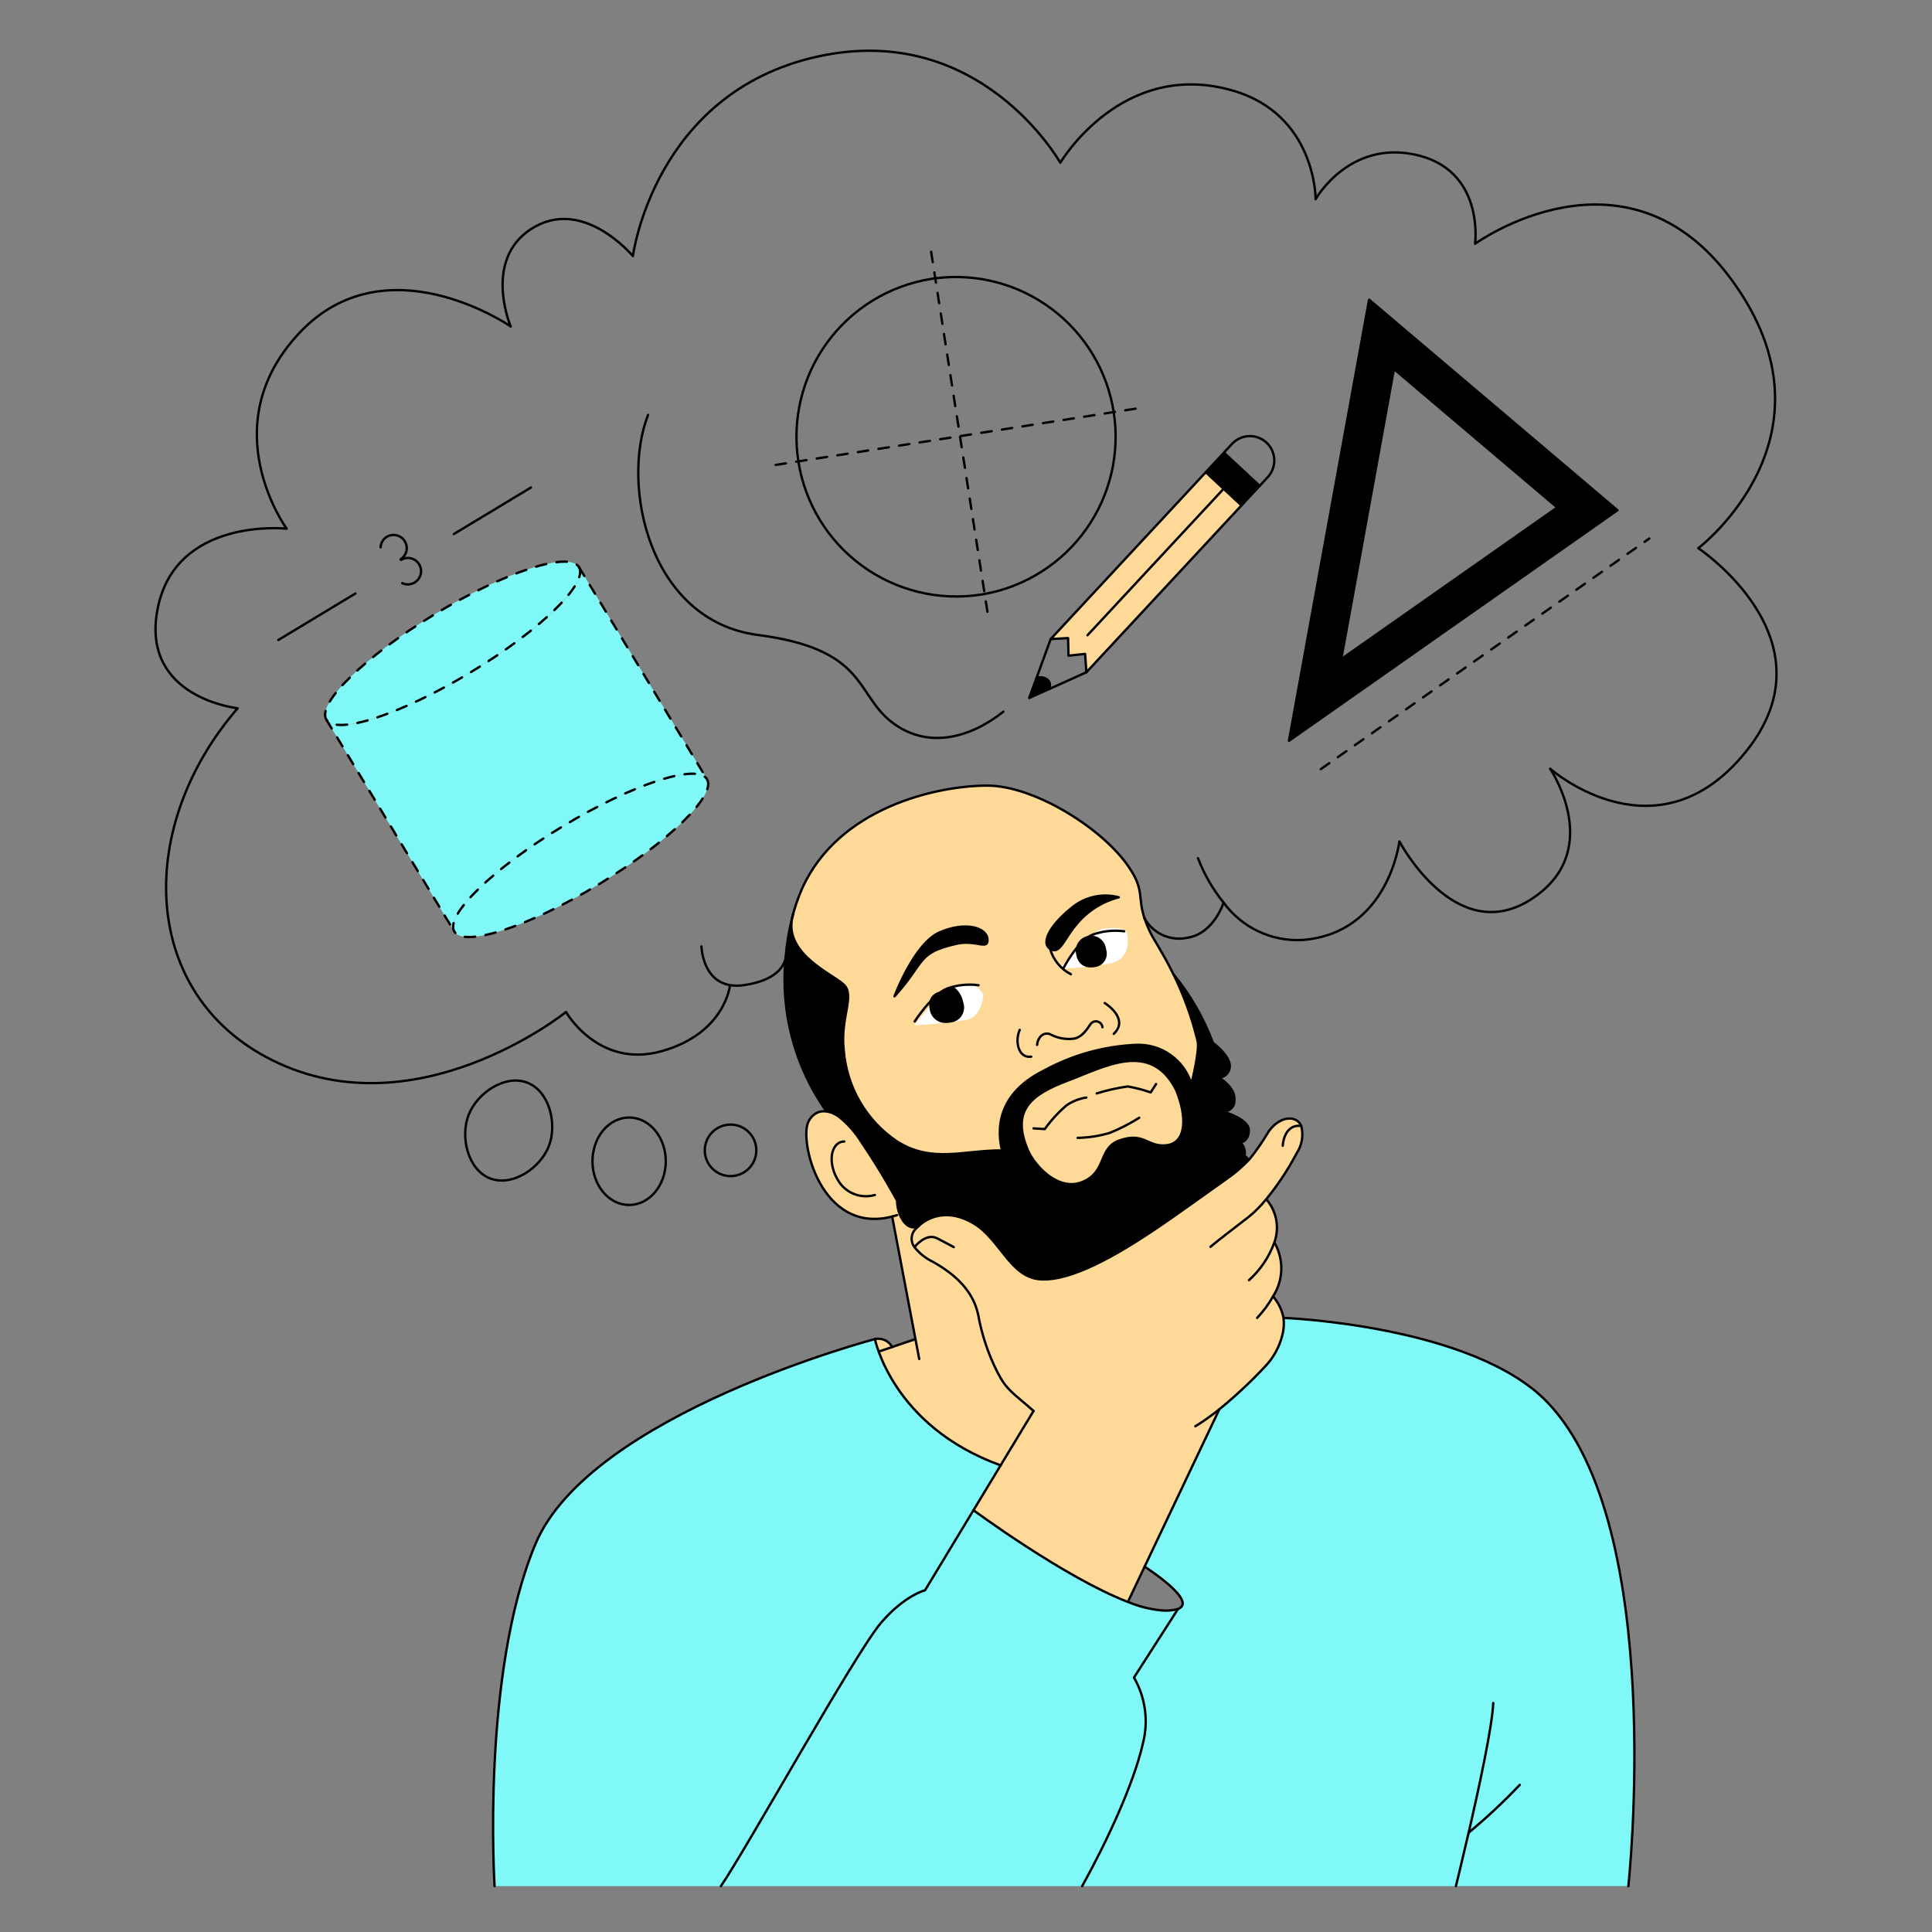<svg width="800" height="800" viewBox="0 0 800 800" fill="none" xmlns="http://www.w3.org/2000/svg">
<rect x="0" y="0" width="800" height="800" fill="#808080" stroke="none"/>
<path d="M602.86 781.004H448.104C458.42 762.412 469.424 738.632 473.22 722.048C475.651 712.783 474.335 702.934 469.556 694.632L487.784 666.252C496.324 663.016 473.952 648.728 473.952 648.728L504.912 583.528C511.579 578.089 517.873 572.209 523.752 565.928C527.278 562.277 529.775 557.759 530.992 552.832C531.603 550.52 531.771 548.114 531.488 545.74L531.636 545.708C531.636 545.708 610.124 548.684 640.764 580.656C690.388 632.436 674.272 780.988 674.272 780.988H602.86V781.004Z" fill="#81F8F8"/>
<path d="M669.745 211.28L533.745 306.752L566.945 124.088L669.745 211.28ZM555.389 272.92L644.821 210.12L577.201 152.8L555.389 272.92Z" fill="black"/>
<path d="M380.325 507.688C384.589 503.688 392.726 500.436 403.038 506.488C414.174 513.036 418.289 528.932 430.833 529.724C443.377 530.516 461.821 520.2 480.237 507.688C488.061 502.384 497.865 495.22 507.301 488.568C510.999 486.064 514.409 483.16 517.47 479.908C520.368 476.28 523.006 472.452 525.366 468.452C529.85 462.12 536.825 461.536 538.817 466.208C539.32 468.138 539.407 470.152 539.071 472.118C538.735 474.083 537.984 475.955 536.869 477.608C533.309 484.366 529.077 490.747 524.238 496.656L524.853 497.168C526.797 499.62 528.069 502.537 528.541 505.63C529.014 508.724 528.672 511.887 527.549 514.808L527.973 514.956C529.801 518.337 530.688 522.146 530.54 525.986C530.393 529.827 529.218 533.557 527.137 536.788C529.337 539.346 530.837 542.43 531.489 545.74C531.772 548.114 531.604 550.52 530.993 552.832C529.776 557.759 527.279 562.277 523.754 565.928C517.874 572.209 511.58 578.089 504.913 583.528L473.953 648.728L467.417 662.5L467.093 663.352C441.001 653.328 403.094 625.352 403.094 625.352L414.329 606.772L427.969 584.24C419.485 576.752 416.849 575.668 413.069 568.312C409.224 560.751 406.513 552.664 405.025 544.312C402.973 534.848 396.101 527.932 386.097 522.38C383.212 520.97 380.678 518.932 378.681 516.416C377.797 515.269 377.378 513.83 377.509 512.388C377.639 510.946 378.31 509.606 379.385 508.636C379.681 508.304 380.001 508 380.325 507.688Z" fill="#FFD997"/>
<path d="M521.6 201.172L514.068 209.276L506.668 202.404L499.284 195.532L506.816 187.428L521.6 201.172Z" fill="black"/>
<path d="M505.834 460.04C507.314 460.48 517.294 463.54 517.118 468.084C516.942 472.992 513.542 472.992 513.542 472.992C514.216 473.606 514.737 474.37 515.063 475.223C515.389 476.075 515.51 476.992 515.418 477.9L517.47 479.9C514.409 483.151 510.999 486.055 507.302 488.56C497.866 495.212 488.062 502.376 480.238 507.68C461.838 520.192 443.39 530.524 430.834 529.716C418.278 528.908 414.174 513.028 403.038 506.48C392.71 500.412 384.59 503.68 380.326 507.68C377.002 509.424 374.114 506.656 372.59 502.88C371.864 501.056 371.481 499.114 371.462 497.152C371.462 497.152 365.462 485.84 356.546 472.684C354.013 468.62 350.779 465.038 346.994 462.104C346.95 462.076 346.906 462.032 346.862 462.004C345.519 460.838 343.835 460.136 342.062 460.004C329.047 441.507 323.105 418.952 325.318 396.444V396.208C325.761 390.838 326.639 385.512 327.942 380.284C325.054 395.288 344.79 403.344 349.362 407.712C354.138 412.268 347.762 421.456 349.362 434.948C349.962 442.492 352.259 449.803 356.083 456.334C359.906 462.865 365.157 468.448 371.442 472.664C385.95 481.864 399.486 476.164 414.886 476.372C411.91 463.768 415.998 451.46 431.998 443.448C443.749 436.962 456.834 433.267 470.242 432.648C475.341 432.394 480.379 433.851 484.557 436.786C488.734 439.722 491.812 443.968 493.302 448.852C493.302 448.852 496.862 435.008 495.882 431.008C493.567 421.47 490.214 412.215 485.882 403.408C492.852 411.914 498.377 421.509 502.234 431.808C502.234 431.808 509.222 436.908 509.222 441.452C509.236 442.676 508.768 443.858 507.918 444.74C507.069 445.622 505.906 446.135 504.682 446.168C504.682 446.168 511.882 450.328 511.114 455.808C511.122 456.461 510.982 457.107 510.704 457.698C510.426 458.288 510.017 458.808 509.508 459.217C508.999 459.627 508.404 459.915 507.768 460.06C507.131 460.205 506.47 460.204 505.834 460.056V460.04ZM482.89 474.236C491.478 473.328 491.522 462.236 486.978 451.28C476.474 430.576 457.322 441.724 442.246 447.396C427.17 453.068 418.422 459.528 425.646 476.32C428.446 482.72 438.23 493.592 448.326 489.372C458.422 485.152 454.702 475.336 463.526 472.232C473.778 468.612 475.066 475.088 482.89 474.252V474.236Z" fill="black"/>
<path d="M506.669 202.404L514.069 209.276L449.849 278.372L449.321 270.768L442.449 271.5L442.273 264.22L435.065 264.628L499.285 195.532L506.669 202.404Z" fill="#FFD997"/>
<path d="M434.8 392.848C438.872 395.544 440.44 388.848 445.76 382.68C450.272 377.219 456.394 373.321 463.252 371.544C460.019 370.698 456.635 370.609 453.362 371.282C450.09 371.956 447.016 373.374 444.38 375.428C435.356 382.488 430.744 390.168 434.8 392.848ZM370.4 412.556C383.424 398.156 379.412 394.504 396.2 390.768C404.156 388.996 409.328 393.696 408.876 388.832C408.424 383.968 399.484 381.492 388.992 386.124C378.668 390.692 370.624 411.896 370.4 412.556ZM495.908 431.032C496.888 435.032 493.328 448.876 493.328 448.876C491.838 443.992 488.76 439.746 484.583 436.811C480.405 433.875 475.367 432.418 470.268 432.672C456.86 433.291 443.775 436.986 432.024 443.472C416.024 451.472 411.936 463.792 414.912 476.396C399.512 476.188 385.976 481.888 371.468 472.688C365.183 468.472 359.932 462.889 356.109 456.358C352.285 449.827 349.988 442.516 349.388 434.972C347.788 421.48 354.164 412.292 349.388 407.736C344.816 403.368 325.08 395.312 327.968 380.308C328.982 376.074 330.374 371.94 332.128 367.956C347.22 334.46 387.688 325.304 408.904 325.32C427.98 325.32 456.656 342.844 467.672 359.384C473.916 368.732 471.012 371.324 473.884 380.144V380.176C474.605 382.351 475.482 384.471 476.508 386.52C477.796 389.144 481.664 394.84 485.868 403.428C490.211 412.235 493.575 421.491 495.9 431.032H495.908ZM460.216 397.256C462.752 396.776 464.288 395.256 463.644 391.808C463 388.36 460.42 386.004 457.884 386.476C456.515 386.987 455.395 388.005 454.757 389.32C454.119 390.634 454.011 392.144 454.456 393.536C454.531 394.186 454.749 394.812 455.094 395.369C455.44 395.925 455.904 396.398 456.454 396.754C457.004 397.109 457.625 397.339 458.275 397.425C458.924 397.512 459.584 397.454 460.208 397.256H460.216ZM399.628 420.716C402.368 420.188 404.028 418.516 403.336 414.812C402.644 411.108 399.848 408.524 397.096 409.052C395.614 409.603 394.402 410.704 393.711 412.127C393.021 413.549 392.905 415.182 393.388 416.688C393.468 417.393 393.704 418.071 394.078 418.675C394.452 419.278 394.955 419.79 395.551 420.175C396.147 420.561 396.821 420.809 397.525 420.902C398.228 420.996 398.944 420.932 399.62 420.716H399.628Z" fill="#FFD997"/>
<path d="M487.784 666.252L469.556 694.632C474.335 702.933 475.651 712.783 473.22 722.048C469.424 738.632 458.42 762.412 448.104 781.004H298.524C309.644 764.684 354.276 684.204 364.924 671.848C374.652 660.552 383.048 658.5 383.048 658.5L403.108 625.344C403.108 625.344 441.012 653.344 467.108 663.344C471.518 665.193 476.181 666.369 480.94 666.832C483.238 667.076 485.561 666.879 487.784 666.252Z" fill="#81F8F8"/>
<path d="M378.744 424.512C386.003 424.178 393.238 423.429 400.412 422.268C406.756 420.82 407.152 411.952 407.152 411.952C407.152 411.952 404.94 405.552 395.928 408.248C388.956 410.328 378.744 424.512 378.744 424.512Z" fill="white"/>
<path d="M438.801 401.068C446.073 400.914 453.32 400.164 460.469 398.824C469.497 396.232 466.509 385.96 466.509 385.96C466.509 385.96 465.233 383.088 456.001 384.804C451.225 385.684 438.801 401.068 438.801 401.068Z" fill="white"/>
<path d="M486.977 451.296C491.521 462.252 491.477 473.344 482.889 474.252C475.065 475.088 473.777 468.612 463.505 472.252C454.705 475.356 458.421 485.188 448.305 489.392C438.189 493.596 428.409 482.756 425.625 476.34C418.401 459.54 427.133 453.084 442.225 447.416C457.317 441.748 476.473 430.592 486.977 451.296Z" fill="#FFD997"/>
<path d="M444.4 375.428C447.036 373.375 450.11 371.956 453.382 371.282C456.655 370.609 460.039 370.698 463.272 371.544C456.414 373.322 450.293 377.219 445.78 382.68C440.46 388.864 438.892 395.544 434.82 392.848C430.748 390.152 435.356 382.488 444.4 375.428Z" fill="black"/>
<path d="M429.234 280.628C432.634 279.78 436.006 282.008 434.318 285.36L426.158 289.04L429.222 280.64L429.234 280.628Z" fill="black"/>
<path d="M369.425 557.768L379.065 554.488L369.425 503.732C370.101 503.572 370.773 503.368 371.461 503.148L372.589 502.868C374.113 506.664 376.989 509.432 380.325 507.668C379.989 507.976 379.681 508.284 379.389 508.608C378.313 509.578 377.643 510.918 377.512 512.36C377.381 513.803 377.8 515.241 378.685 516.388C380.68 518.905 383.214 520.943 386.101 522.352C396.101 527.904 402.977 534.82 405.029 544.284C406.516 552.636 409.227 560.723 413.073 568.284C416.853 575.64 419.473 576.724 427.973 584.212L414.333 606.744C369.425 590.556 362.261 554.468 362.261 554.468C363.651 554.159 365.105 554.314 366.399 554.91C367.693 555.506 368.756 556.51 369.425 557.768Z" fill="#FFD997"/>
<path d="M414.333 606.764L403.097 625.344L383.037 658.5C383.037 658.5 374.637 660.552 364.913 671.848C354.277 684.2 309.645 764.684 298.513 781.004H204.801C204.801 781.004 199.161 693.152 221.709 639.364C244.257 585.576 362.281 554.488 362.281 554.488C362.281 554.488 369.425 590.576 414.333 606.764Z" fill="#81F8F8"/>
<path d="M408.868 388.832C409.32 393.696 404.148 388.996 396.192 390.768C379.392 394.504 383.416 398.152 370.392 412.556C370.624 411.896 378.668 390.692 388.984 386.124C399.476 381.492 408.428 383.968 408.868 388.832Z" fill="black"/>
<path d="M372.587 502.868L371.459 503.148C370.771 503.368 370.099 503.572 369.423 503.732C339.695 511.412 330.623 471.732 334.859 464.216C338.831 457.124 345.803 461.316 346.859 461.992C346.903 462.02 346.947 462.064 346.991 462.092C350.776 465.026 354.01 468.608 356.543 472.672C365.467 485.828 371.459 497.14 371.459 497.14C371.479 499.103 371.861 501.045 372.587 502.868Z" fill="#FFD997"/>
<path d="M292.737 322.62C296.765 329.304 276.621 348.864 247.741 366.3C218.861 383.736 192.165 392.452 188.141 385.756C184.117 379.06 204.245 359.516 233.121 342.092C261.997 324.668 288.693 315.94 292.737 322.62Z" fill="#81F8F8"/>
<path d="M239.725 234.8L292.737 322.62C288.693 315.94 262.013 324.656 233.137 342.092C204.261 359.528 184.093 379.076 188.137 385.756L135.125 297.964C139.169 304.644 165.853 295.924 194.725 278.488C223.597 261.052 243.757 241.508 239.725 234.8Z" fill="#81F8F8"/>
<path d="M239.724 234.8C243.756 241.496 223.624 261.04 194.728 278.476C165.832 295.912 139.168 304.632 135.128 297.952C131.088 291.272 151.248 271.708 180.124 254.272C209 236.836 235.696 228.132 239.724 234.8Z" fill="#81F8F8"/>
<path d="M427.972 467.236L432.616 467.528C435.222 463.885 438.263 460.574 441.672 457.668C444.113 456.002 446.898 454.908 449.82 454.468" stroke="black" stroke-width="0.98" stroke-linecap="round" stroke-linejoin="round"/>
<path d="M454.142 452.76C458.335 451.451 462.628 450.485 466.978 449.872C470.204 450.453 473.383 451.276 476.486 452.336L478.702 448.876" stroke="black" stroke-width="0.98" stroke-linecap="round" stroke-linejoin="round"/>
<path d="M446.228 471.164C450.773 471.089 455.285 470.384 459.636 469.068C463.838 467.346 467.883 465.262 471.724 462.84" stroke="black" stroke-width="0.98" stroke-linecap="round" stroke-linejoin="round"/>
<path d="M429.441 432.672C429.516 431.448 429.977 430.278 430.757 429.332C431.291 428.646 432.062 428.184 432.918 428.036C433.775 427.888 434.656 428.065 435.389 428.532C438.158 429.895 441.255 430.45 444.325 430.132C447.901 429.732 450.141 426.204 451.525 424.096C451.843 423.636 452.294 423.284 452.818 423.088C453.341 422.892 453.912 422.86 454.454 422.997C454.996 423.134 455.483 423.433 455.851 423.855C456.218 424.276 456.448 424.8 456.509 425.356" stroke="black" stroke-width="0.98" stroke-linecap="round" stroke-linejoin="round"/>
<path d="M422.244 426.46C420.192 430.944 421.528 438.296 427.008 437.552" stroke="black" stroke-width="0.98" stroke-linecap="round" stroke-linejoin="round"/>
<path d="M457.44 415.34C457.44 415.34 467.884 421.74 461.176 428.1" stroke="black" stroke-width="0.98" stroke-linecap="round" stroke-linejoin="round"/>
<path d="M370.399 412.556C370.631 411.896 378.675 390.692 388.991 386.124C399.483 381.492 408.435 383.968 408.875 388.832C409.315 393.696 404.155 388.996 396.199 390.768C379.403 394.504 383.415 398.152 370.399 412.556Z" stroke="black" stroke-width="0.98" stroke-linecap="round" stroke-linejoin="round"/>
<path d="M434.801 392.848C438.873 395.544 440.441 388.848 445.761 382.68C450.273 377.219 456.395 373.322 463.253 371.544C460.02 370.698 456.636 370.609 453.363 371.282C450.09 371.956 447.017 373.375 444.381 375.428C435.357 382.488 430.745 390.168 434.801 392.848Z" stroke="black" stroke-width="0.98" stroke-linecap="round" stroke-linejoin="round"/>
<path d="M378.744 422.972C378.744 422.972 386.024 411.736 392.224 409.3C396.376 407.844 400.812 407.383 405.176 407.952" stroke="black" stroke-width="0.98" stroke-linecap="round" stroke-linejoin="round"/>
<path d="M398.889 415.148C398.506 412.967 397.445 410.963 395.857 409.42C394.201 407.88 392.721 409.74 390.773 410.124C386.877 410.856 384.033 412.804 384.941 417.772C385.133 419.42 385.94 420.934 387.201 422.013C388.462 423.091 390.083 423.654 391.741 423.588C392.365 423.584 392.987 423.525 393.601 423.412C394.539 423.315 395.442 423.007 396.245 422.512C397.047 422.017 397.728 421.348 398.236 420.554C398.744 419.76 399.067 418.861 399.18 417.926C399.293 416.99 399.193 416.04 398.889 415.148Z" fill="black"/>
<path d="M440.5 400.628C440.5 400.628 446.316 389.388 452.528 386.972C456.679 385.507 461.119 385.045 465.484 385.624" stroke="black" stroke-width="0.98" stroke-linecap="round" stroke-linejoin="round"/>
<path d="M458.023 393.14C457.944 392.266 457.682 391.417 457.256 390.65C456.829 389.882 456.247 389.212 455.546 388.683C454.846 388.153 454.042 387.776 453.187 387.575C452.333 387.374 451.445 387.354 450.582 387.516C449.719 387.678 448.899 388.019 448.176 388.516C447.452 389.013 446.84 389.656 446.379 390.404C445.918 391.151 445.619 391.987 445.5 392.857C445.381 393.727 445.444 394.612 445.687 395.456C445.802 396.281 446.083 397.074 446.514 397.787C446.944 398.5 447.515 399.118 448.191 399.604C449.224 400.287 450.441 400.639 451.679 400.612C452.23 400.608 452.779 400.555 453.319 400.452C454.147 400.36 454.944 400.085 455.652 399.646C456.36 399.208 456.962 398.616 457.412 397.916C457.863 397.215 458.152 396.423 458.257 395.597C458.363 394.771 458.283 393.931 458.023 393.14Z" fill="black"/>
<path d="M434.801 392.848C435.437 395.105 436.53 397.207 438.012 399.024C439.494 400.841 441.334 402.335 443.417 403.412" stroke="black" stroke-width="0.98" stroke-linecap="round" stroke-linejoin="round"/>
<path d="M346.862 462C345.806 461.324 338.834 457.132 334.862 464.224C330.642 471.728 339.698 511.424 369.426 503.74C370.102 503.58 370.774 503.376 371.462 503.156" stroke="black" stroke-width="0.98" stroke-linecap="round" stroke-linejoin="round"/>
<path d="M349.6 472.672C344.136 472.672 342.128 481.58 347.6 489.64C349.2 491.924 351.474 493.65 354.104 494.578C356.734 495.505 359.589 495.587 362.268 494.812" stroke="black" stroke-width="0.98" stroke-linecap="round" stroke-linejoin="round"/>
<path d="M380.632 507.528C380.533 507.588 380.43 507.642 380.324 507.688C377 509.432 374.112 506.664 372.588 502.888C371.861 501.064 371.479 499.122 371.46 497.16C371.46 497.16 365.46 485.848 356.544 472.692C354.01 468.628 350.776 465.046 346.992 462.112C346.948 462.084 346.904 462.04 346.86 462.008C345.513 460.851 343.83 460.158 342.06 460.032" stroke="black" stroke-width="0.98" stroke-linecap="round" stroke-linejoin="round"/>
<path d="M325.32 396.452C323.115 418.956 329.057 441.505 342.068 460" stroke="black" stroke-width="0.98" stroke-linecap="round" stroke-linejoin="round"/>
<path d="M473.877 380.128C471.005 371.328 473.909 368.716 467.665 359.368C456.649 342.828 427.973 325.304 408.897 325.304C387.697 325.304 347.213 334.444 332.121 367.94C330.367 371.924 328.975 376.058 327.961 380.292C326.658 385.52 325.78 390.846 325.337 396.216" stroke="black" stroke-width="0.98" stroke-linecap="round" stroke-linejoin="round"/>
<path d="M485.877 403.412C481.673 394.824 477.805 389.128 476.517 386.504C475.491 384.455 474.614 382.335 473.893 380.16" stroke="black" stroke-width="0.98" stroke-linecap="round" stroke-linejoin="round"/>
<path d="M328.473 378.268C328.257 378.93 328.085 379.607 327.961 380.292C325.073 395.296 344.809 403.352 349.381 407.72C354.157 412.276 347.781 421.464 349.381 434.956C349.98 442.5 352.278 449.811 356.102 456.343C359.925 462.874 365.176 468.456 371.461 472.672C385.969 481.872 399.505 476.172 414.905 476.38C411.929 463.776 416.017 451.468 432.017 443.456C443.767 436.97 456.853 433.275 470.261 432.656C475.36 432.403 480.398 433.859 484.576 436.795C488.753 439.73 491.831 443.976 493.321 448.86C493.321 448.86 496.881 435.016 495.901 431.016C493.586 421.478 490.232 412.223 485.901 403.416" stroke="black" stroke-width="0.98" stroke-linecap="round" stroke-linejoin="round"/>
<path d="M505.834 460.056C506.469 460.206 507.131 460.209 507.768 460.066C508.405 459.922 509.001 459.635 509.511 459.227C510.021 458.819 510.432 458.3 510.711 457.71C510.991 457.119 511.133 456.473 511.126 455.82C511.87 450.34 504.694 446.18 504.694 446.18C505.918 446.147 507.08 445.635 507.93 444.752C508.779 443.87 509.248 442.689 509.234 441.464C509.234 436.92 502.246 431.82 502.246 431.82C498.388 421.521 492.864 411.926 485.894 403.42" stroke="black" stroke-width="0.98" stroke-linecap="round" stroke-linejoin="round"/>
<path d="M505.783 460.041C505.736 460.036 505.69 460.026 505.645 460.012" stroke="black" stroke-width="0.98" stroke-linecap="round" stroke-linejoin="round"/>
<path d="M505.776 460.04H505.842" stroke="black" stroke-width="0.98" stroke-linecap="round" stroke-linejoin="round"/>
<path d="M515.417 477.916C515.509 477.008 515.387 476.091 515.062 475.239C514.736 474.386 514.215 473.622 513.54 473.008C513.54 473.008 516.941 473.008 517.117 468.1C517.293 463.556 507.313 460.5 505.833 460.056" stroke="black" stroke-width="0.98" stroke-linecap="round" stroke-linejoin="round"/>
<path d="M501.232 516.288C505.612 512.596 510.404 509.088 516.968 503.952C519.637 501.785 522.073 499.345 524.236 496.672C529.076 490.763 533.308 484.381 536.868 477.624C537.983 475.97 538.733 474.099 539.069 472.133C539.405 470.168 539.319 468.153 538.816 466.224C536.816 461.552 529.848 462.136 525.364 468.468C523.005 472.467 520.366 476.295 517.468 479.924C514.407 483.175 510.997 486.079 507.3 488.584C497.864 495.236 488.06 502.4 480.236 507.704C461.836 520.216 443.388 530.548 430.832 529.74C418.276 528.932 414.172 513.052 403.036 506.504C392.704 500.436 384.588 503.704 380.324 507.704C379.988 508.012 379.68 508.32 379.388 508.644C378.312 509.613 377.642 510.953 377.511 512.396C377.381 513.838 377.799 515.277 378.684 516.424C380.679 518.94 383.211 520.978 386.096 522.388C396.096 527.94 402.976 534.856 405.028 544.32C406.516 552.671 409.226 560.758 413.072 568.32C416.852 575.676 419.472 576.76 427.972 584.248" stroke="black" stroke-width="0.98" stroke-linecap="round" stroke-linejoin="round"/>
<path d="M527.973 514.972C529.801 518.352 530.687 522.162 530.54 526.002C530.393 529.842 529.218 533.573 527.137 536.804C525.315 540.037 523.101 543.033 520.545 545.724" stroke="black" stroke-width="0.98" stroke-linecap="round" stroke-linejoin="round"/>
<path d="M527.137 536.8C529.337 539.358 530.836 542.442 531.489 545.752C531.771 548.126 531.603 550.532 530.993 552.844C529.776 557.771 527.278 562.289 523.753 565.94C517.874 572.221 511.579 578.101 504.913 583.54C501.755 586.1 498.437 588.454 494.977 590.588" stroke="black" stroke-width="0.98" stroke-linecap="round" stroke-linejoin="round"/>
<path d="M504.912 583.528L473.952 648.728L467.416 662.5" stroke="black" stroke-width="0.98" stroke-linecap="round" stroke-linejoin="round"/>
<path d="M427.972 584.232L414.332 606.764L403.096 625.344L383.036 658.5C383.036 658.5 374.636 660.552 364.912 671.848C354.276 684.2 309.644 764.684 298.512 781.004" stroke="black" stroke-width="0.98" stroke-linecap="round" stroke-linejoin="round"/>
<path d="M403.096 625.344C403.096 625.344 441 653.344 467.096 663.344C471.505 665.193 476.168 666.369 480.928 666.832C483.231 667.076 485.56 666.876 487.788 666.244C496.328 663.004 473.956 648.72 473.956 648.72" stroke="black" stroke-width="0.98" stroke-linecap="round" stroke-linejoin="round"/>
<path d="M487.784 666.252L469.556 694.632C474.335 702.934 475.651 712.783 473.22 722.048C469.424 738.632 458.42 762.412 448.104 781.004" stroke="black" stroke-width="0.98" stroke-linecap="round" stroke-linejoin="round"/>
<path d="M204.801 781.004C204.801 781.004 199.161 693.152 221.709 639.364C244.257 585.576 362.281 554.488 362.281 554.488C362.281 554.488 369.445 590.576 414.353 606.764" stroke="black" stroke-width="0.98" stroke-linecap="round" stroke-linejoin="round"/>
<path d="M369.425 503.732L379.065 554.488L380.633 562.736" stroke="black" stroke-width="0.98" stroke-linecap="round" stroke-linejoin="round"/>
<path d="M364.402 559.484L369.426 557.768L379.066 554.488H379.082" stroke="black" stroke-width="0.98" stroke-linecap="round" stroke-linejoin="round"/>
<path d="M531.636 545.724C531.636 545.724 610.124 548.7 640.764 580.672C690.388 632.452 674.272 781.004 674.272 781.004" stroke="black" stroke-width="0.98" stroke-linecap="round" stroke-linejoin="round"/>
<path d="M608.121 758.896C605.233 771.424 602.861 781.004 602.861 781.004" stroke="black" stroke-width="0.98" stroke-linecap="round" stroke-linejoin="round"/>
<path d="M618.316 705.168C617.936 714.808 612.456 740.14 608.132 758.88" stroke="black" stroke-width="0.98" stroke-linecap="round" stroke-linejoin="round"/>
<path d="M425.645 476.336C428.445 482.736 438.229 493.608 448.325 489.388C458.421 485.168 454.701 475.352 463.525 472.248C473.797 468.612 475.085 475.088 482.909 474.248C491.497 473.34 491.541 462.248 486.997 451.292C476.493 430.588 457.341 441.736 442.265 447.408C427.189 453.08 418.421 459.544 425.645 476.336Z" stroke="black" stroke-width="0.98" stroke-linecap="round" stroke-linejoin="round"/>
<path d="M641.904 318.356L641.948 318.4C642.856 319.792 664.38 353.04 633.816 372.496C602.596 392.38 579.46 348.424 579.46 348.424C579.46 348.424 574.948 386.424 539.356 389.224C533.049 389.577 526.754 388.347 521.044 385.644C515.335 382.942 510.392 378.854 506.668 373.752C502.188 368.213 498.608 362.004 496.06 355.352" stroke="black" stroke-width="0.98" stroke-linecap="round" stroke-linejoin="round"/>
<path d="M544.801 82.432C545.201 81.728 558.689 58.492 585.489 63.928C615.009 69.928 610.793 100.94 610.793 100.94C610.793 100.94 673.121 55.812 717.105 115.972C764.345 180.584 703.229 227.004 703.229 227.004C703.229 227.004 760.125 264.776 723.113 311.032C686.833 356.38 643.657 319.832 641.969 318.4" stroke="black" stroke-width="0.98" stroke-linecap="round" stroke-linejoin="round"/>
<path d="M211.476 135.2C211.14 134.4 200.152 107.772 219.8 94.908C241.192 80.908 262.068 106.044 262.068 106.044C262.068 106.044 270.772 38.492 338.376 23.46C405.98 8.428 439.048 67.4 439.048 67.4C439.048 67.4 464.428 24.2 510.436 37.496C544.632 47.372 544.78 81.848 544.78 82.42" stroke="black" stroke-width="0.98" stroke-linecap="round" stroke-linejoin="round"/>
<path d="M302.245 408.144C302.245 408.144 300.137 427.968 273.953 435.28C247.769 442.592 234.377 419.044 234.377 419.044C234.377 419.044 170.673 470.296 110.029 437.6C57.913 409.484 56.461 341.732 98.409 293.28C98.409 293.28 58.541 289.032 65.133 252.784C72.225 213.824 118.701 218.92 118.701 218.92C118.701 218.92 87.785 176.616 123.801 138.036C159.449 99.852 210.437 134.46 211.465 135.164" stroke="black" stroke-width="0.98" stroke-linecap="round" stroke-linejoin="round"/>
<path d="M291.839 476.336C291.839 479.165 292.963 481.879 294.964 483.879C296.965 485.88 299.678 487.004 302.507 487.004C305.337 487.004 308.05 485.88 310.051 483.879C312.051 481.879 313.175 479.165 313.175 476.336C313.175 473.507 312.051 470.793 310.051 468.793C308.05 466.792 305.337 465.668 302.507 465.668C299.678 465.668 296.965 466.792 294.964 468.793C292.963 470.793 291.839 473.507 291.839 476.336Z" stroke="black" stroke-width="0.98" stroke-linecap="round" stroke-linejoin="round"/>
<path d="M245.325 480.848C245.325 485.65 246.925 490.256 249.771 493.652C252.618 497.048 256.479 498.956 260.505 498.956C264.531 498.956 268.392 497.048 271.239 493.652C274.086 490.256 275.685 485.65 275.685 480.848C275.685 476.045 274.086 471.439 271.239 468.043C268.392 464.648 264.531 462.74 260.505 462.74C256.479 462.74 252.618 464.648 249.771 468.043C246.925 471.439 245.325 476.045 245.325 480.848Z" stroke="black" stroke-width="0.98" stroke-linecap="round" stroke-linejoin="round"/>
<path d="M227.257 474.592C223.681 483.764 212.109 491.512 202.937 487.952C193.765 484.392 190.465 470.84 194.041 461.668C197.617 452.496 209.193 444.744 218.365 448.32C227.537 451.896 230.833 465.42 227.257 474.592Z" stroke="black" stroke-width="0.98" stroke-linecap="round" stroke-linejoin="round"/>
<path d="M239.724 234.8C243.756 241.496 223.624 261.04 194.728 278.476C165.832 295.912 139.168 304.632 135.128 297.952C131.088 291.272 151.248 271.708 180.124 254.272C209 236.836 235.696 228.132 239.724 234.8Z" stroke="black" stroke-width="0.98" stroke-linecap="round" stroke-linejoin="round" stroke-dasharray="4.31 4.31"/>
<path d="M292.737 322.62C296.765 329.304 276.621 348.864 247.741 366.3C218.861 383.736 192.165 392.452 188.141 385.756C184.117 379.06 204.245 359.516 233.121 342.092C261.997 324.668 288.693 315.94 292.737 322.62Z" stroke="black" stroke-width="0.98" stroke-linecap="round" stroke-linejoin="round" stroke-dasharray="4.31 4.31"/>
<path d="M135.125 297.964L188.137 385.756" stroke="black" stroke-width="0.98" stroke-linecap="round" stroke-linejoin="round" stroke-dasharray="4.31 4.31"/>
<path d="M239.726 234.812L292.738 322.62" stroke="black" stroke-width="0.98" stroke-linecap="round" stroke-linejoin="round" stroke-dasharray="4.31 4.31"/>
<path d="M115.245 265.008L147.157 245.756" stroke="black" stroke-width="0.98" stroke-linecap="round" stroke-linejoin="round"/>
<path d="M187.933 221.128L219.845 201.876" stroke="black" stroke-width="0.98" stroke-linecap="round" stroke-linejoin="round"/>
<path d="M166.569 241.48C167.378 241.862 168.269 242.036 169.162 241.987C170.055 241.938 170.922 241.668 171.685 241.2C172.304 240.832 172.845 240.345 173.275 239.768C173.706 239.19 174.018 238.533 174.193 237.834C174.368 237.136 174.404 236.409 174.297 235.697C174.19 234.984 173.944 234.3 173.571 233.683C173.199 233.066 172.708 232.529 172.127 232.103C171.547 231.677 170.887 231.37 170.187 231.2C169.487 231.029 168.76 230.999 168.049 231.111C167.337 231.223 166.655 231.475 166.041 231.852L165.881 231.588C167.088 230.825 167.948 229.619 168.277 228.229C168.605 226.839 168.376 225.375 167.638 224.152C166.9 222.929 165.713 222.044 164.33 221.686C162.947 221.329 161.479 221.528 160.241 222.24C159.47 222.697 158.825 223.338 158.365 224.106C157.904 224.874 157.641 225.745 157.601 226.64" stroke="black" stroke-width="0.98" stroke-linecap="round" stroke-linejoin="round"/>
<path d="M461.161 170.636C463.823 187.677 459.727 205.084 449.746 219.15C439.766 233.217 424.689 242.832 407.725 245.948C407.153 246.036 406.581 246.14 406.009 246.228C388.695 248.888 371.032 244.573 356.895 234.229C342.757 223.885 333.299 208.357 330.593 191.049C327.888 173.742 332.157 156.068 342.463 141.903C352.77 127.739 368.273 118.239 385.573 115.488C386.145 115.4 386.701 115.312 387.273 115.252C404.379 113.029 421.676 117.575 435.478 127.921C449.281 138.266 458.496 153.594 461.161 170.636Z" stroke="black" stroke-width="0.98" stroke-linecap="round" stroke-linejoin="round"/>
<path d="M385.557 104.264L387.273 115.252L397.497 180.6L407.725 245.948L409.441 256.924" stroke="black" stroke-width="0.98" stroke-linecap="round" stroke-linejoin="round" stroke-dasharray="4.31 4.31"/>
<path d="M321.176 192.528L330.42 191.076L397.496 180.6L461.16 170.636L473.82 168.66" stroke="black" stroke-width="0.98" stroke-linecap="round" stroke-linejoin="round" stroke-dasharray="4.31 4.31"/>
<path d="M268.356 171.796C256.928 201.084 268.808 257.068 313.848 262.928C358.888 268.788 354.128 287.164 369.048 298.856C383.968 310.548 401.848 305.552 415.48 294.68" stroke="black" stroke-width="0.98" stroke-linecap="round" stroke-linejoin="round"/>
<path d="M514.069 209.276L449.849 278.372L449.321 270.768L442.449 271.5L442.273 264.22L435.065 264.628L499.285 195.532" stroke="black" stroke-width="0.98" stroke-linecap="round" stroke-linejoin="round"/>
<path d="M429.222 280.628L426.158 289.04L434.318 285.36L449.85 278.372" stroke="black" stroke-width="0.98" stroke-linecap="round" stroke-linejoin="round"/>
<path d="M435.065 264.628L429.233 280.628" stroke="black" stroke-width="0.98" stroke-linecap="round" stroke-linejoin="round"/>
<path d="M429.221 280.628C432.621 279.78 435.993 282.008 434.305 285.36" stroke="black" stroke-width="0.98" stroke-linecap="round" stroke-linejoin="round"/>
<path d="M506.669 202.404L450.317 263.032" stroke="black" stroke-width="0.98" stroke-linecap="round" stroke-linejoin="round"/>
<path d="M521.6 201.172L514.068 209.276L506.668 202.404L499.284 195.532L506.816 187.428" stroke="black" stroke-width="0.98" stroke-linecap="round" stroke-linejoin="round"/>
<path d="M521.599 201.172L524.955 197.552C525.858 196.58 526.56 195.44 527.022 194.197C527.484 192.954 527.696 191.632 527.647 190.306C527.598 188.981 527.289 187.679 526.736 186.473C526.184 185.267 525.399 184.182 524.427 183.28C523.456 182.377 522.316 181.675 521.072 181.213C519.829 180.751 518.507 180.539 517.182 180.588C515.857 180.637 514.554 180.947 513.348 181.499C512.143 182.051 511.058 182.836 510.155 183.808L506.799 187.428L521.599 201.172Z" stroke="black" stroke-width="0.98" stroke-linecap="round" stroke-linejoin="round"/>
<path d="M524.853 497.2C526.797 499.652 528.068 502.569 528.541 505.662C529.014 508.755 528.672 511.919 527.549 514.84C525.366 520.688 521.807 525.924 517.173 530.108" stroke="black" stroke-width="0.98" stroke-linecap="round" stroke-linejoin="round"/>
<path d="M378.684 516.4C378.684 516.4 383.328 510.32 388.06 512.764C392.792 515.208 394.92 516.4 394.92 516.4" stroke="black" stroke-width="0.98" stroke-linecap="round" stroke-linejoin="round"/>
<path d="M362.261 554.488C363.649 554.177 365.101 554.329 366.395 554.922C367.689 555.514 368.753 556.514 369.425 557.768" stroke="black" stroke-width="0.98" stroke-linecap="round" stroke-linejoin="round"/>
<path d="M531.152 474.428C531.152 474.428 531.532 465.332 538.816 466.224" stroke="black" stroke-width="0.98" stroke-linecap="round" stroke-linejoin="round"/>
<path d="M290.453 391.896C290.453 391.896 290.773 405.96 302.289 407.924C304.191 408.226 306.13 408.226 308.033 407.924C323.593 405.74 325.161 397.888 325.321 396.436V396.2" stroke="black" stroke-width="0.98" stroke-linecap="round" stroke-linejoin="round"/>
<path d="M473.875 380.128V380.16C475.592 383.291 478.284 385.777 481.542 387.239C484.801 388.701 488.447 389.059 491.927 388.26C502.727 386.4 506.651 373.756 506.651 373.756" stroke="black" stroke-width="0.98" stroke-linecap="round" stroke-linejoin="round"/>
<path d="M669.745 211.28L566.917 124.088L533.733 306.752L669.745 211.28Z" stroke="black" stroke-width="0.98" stroke-linecap="round" stroke-linejoin="round"/>
<path d="M644.82 210.14L555.388 272.92L577.204 152.804L644.82 210.14Z" stroke="black" stroke-width="0.98" stroke-linecap="round" stroke-linejoin="round"/>
<path d="M546.917 318.476L682.933 223.004" stroke="black" stroke-width="0.98" stroke-linecap="round" stroke-linejoin="round" stroke-dasharray="4.31 4.31"/>
<path d="M629.32 739.056C622.656 746.082 615.576 752.702 608.12 758.88" stroke="black" stroke-width="0.98" stroke-linecap="round" stroke-linejoin="round"/>
</svg>
